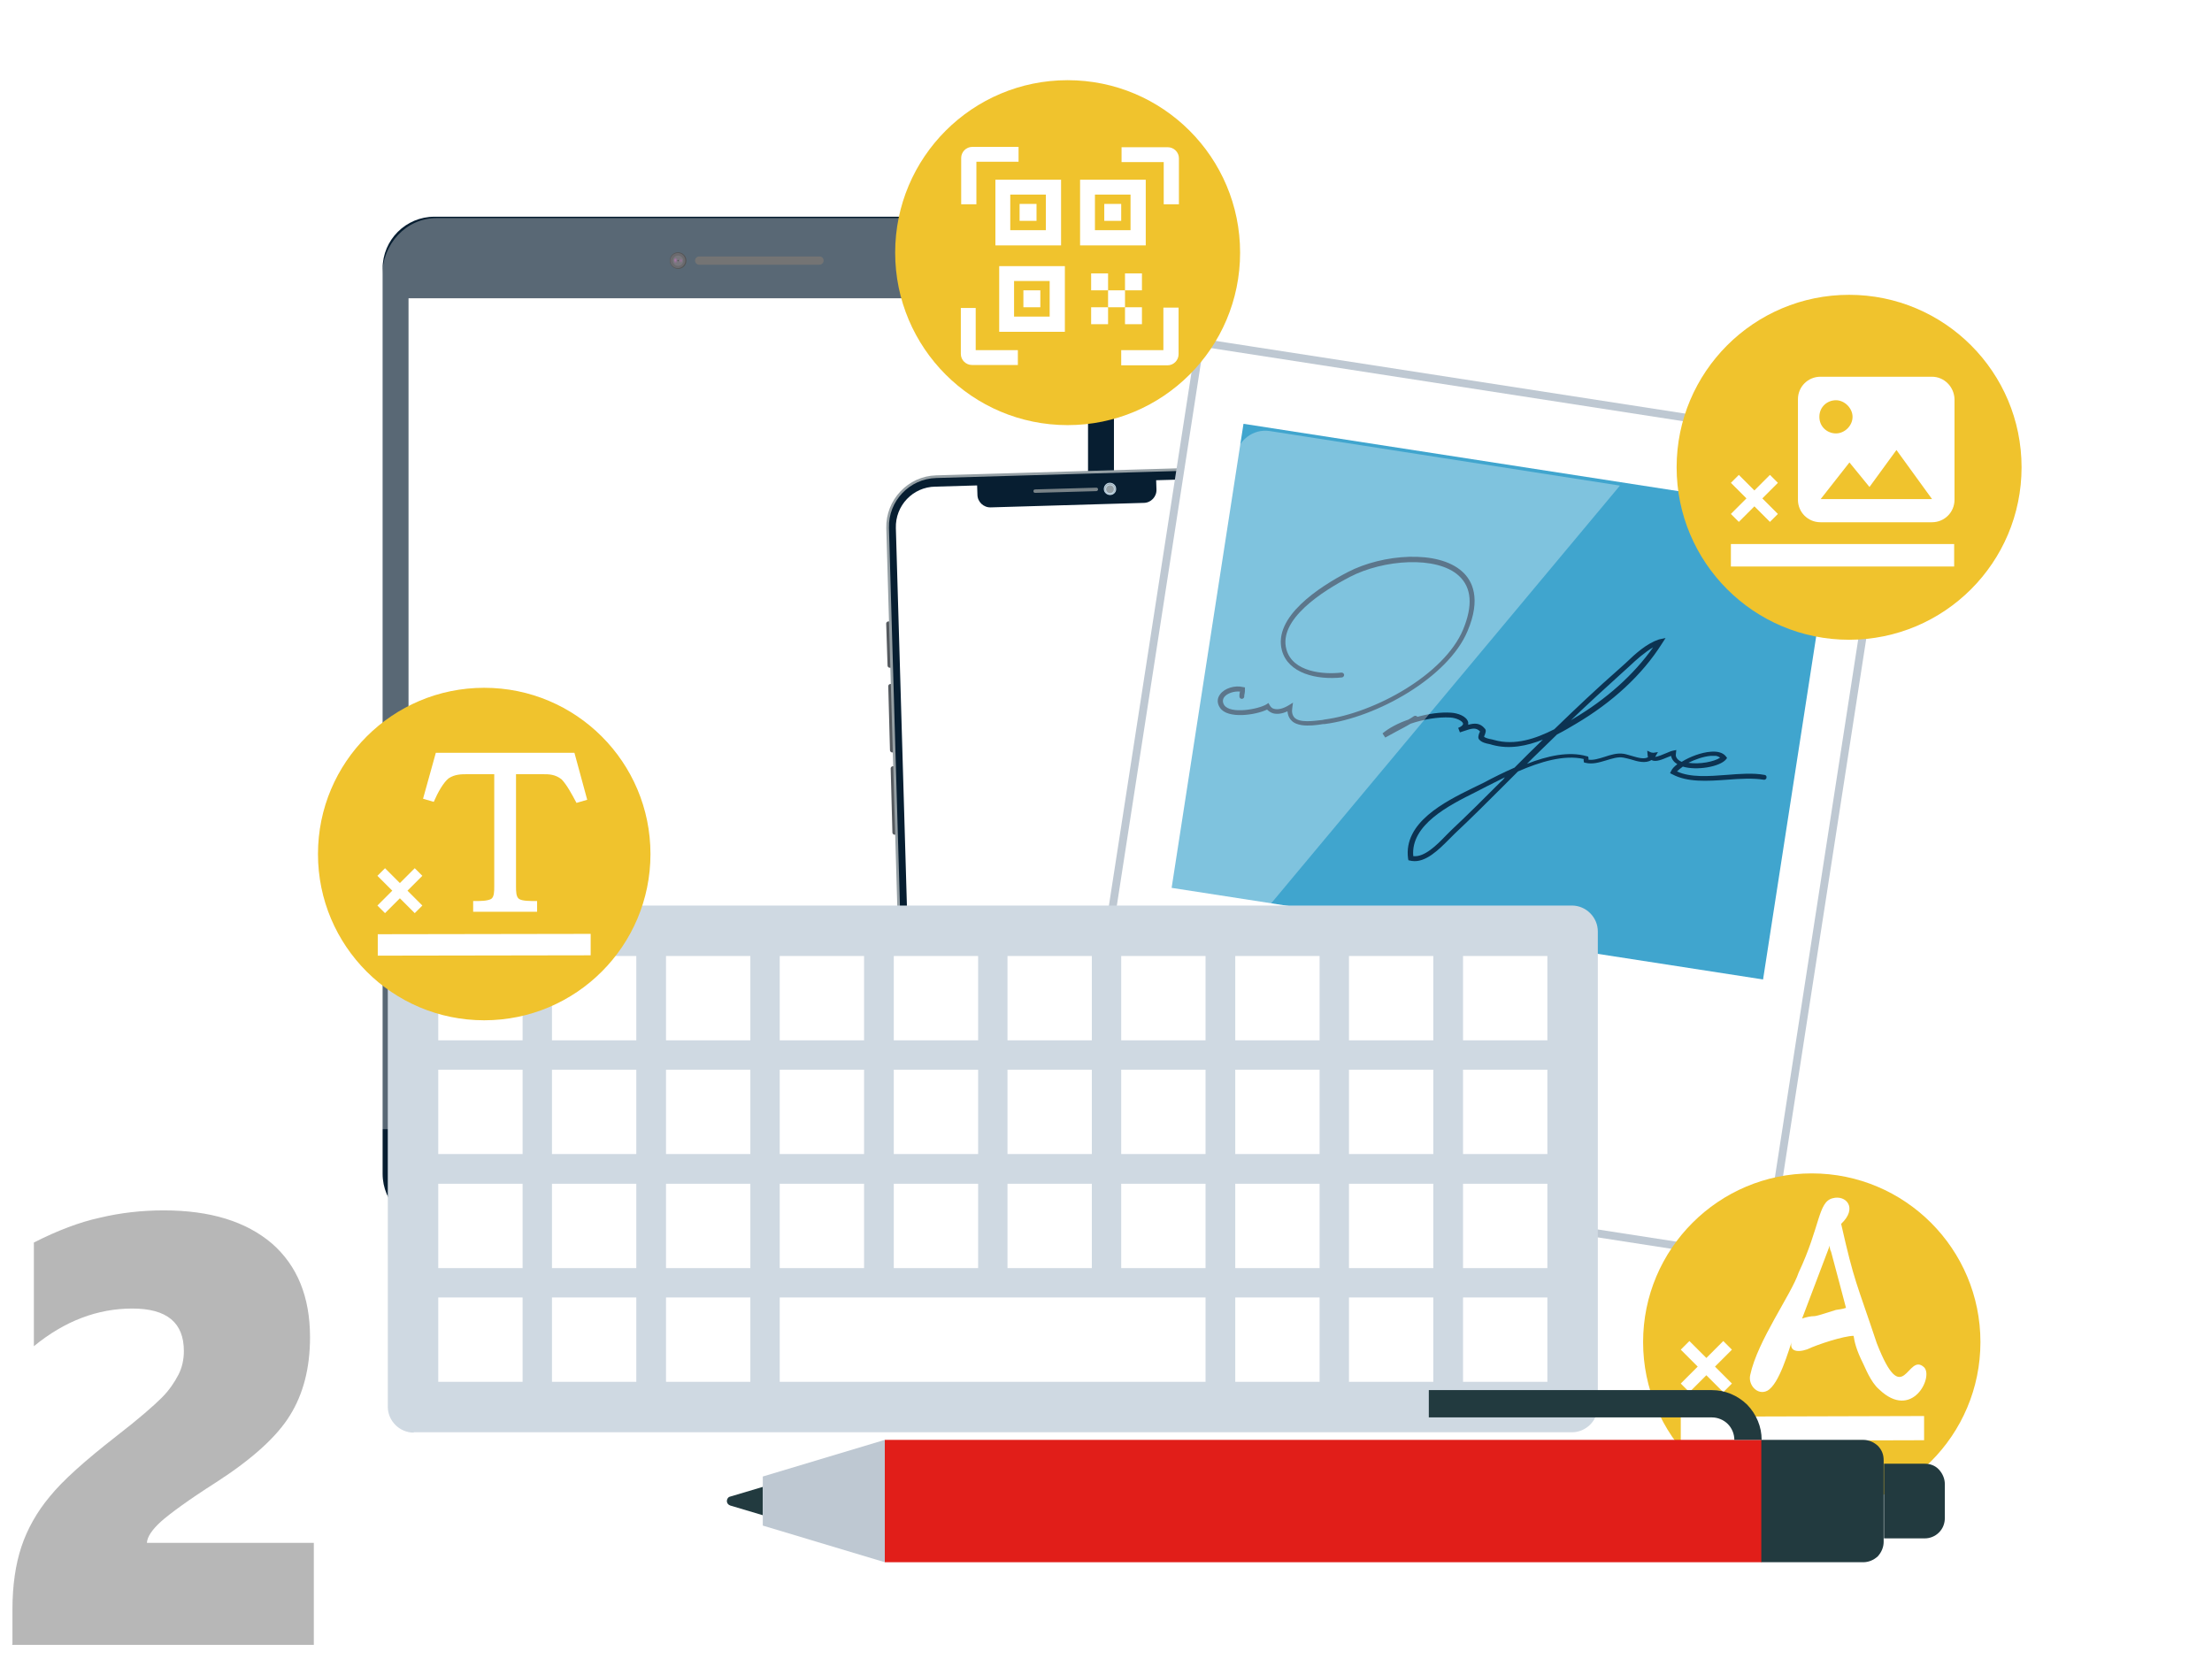 <svg xmlns="http://www.w3.org/2000/svg" xmlns:xlink="http://www.w3.org/1999/xlink" id="Ebene_1" x="0px" y="0px" viewBox="0 0 640 480" style="enable-background:new 0 0 640 480;" xml:space="preserve">
<style type="text/css">
	.st0{fill:#B7B7B7;}
	.st1{fill:#071E31;}
	.st2{fill:#FFFFFF;}
	.st3{fill:#09283D;}
	.st4{fill:#303030;}
	.st5{fill:#222127;}
	.st6{fill:#35343D;}
	.st7{clip-path:url(#SVGID_2_);}
	.st8{clip-path:url(#SVGID_2_);fill:#010001;}
	.st9{clip-path:url(#SVGID_2_);fill:#020102;}
	.st10{clip-path:url(#SVGID_2_);fill:#030103;}
	.st11{clip-path:url(#SVGID_2_);fill:#030104;}
	.st12{clip-path:url(#SVGID_2_);fill:#040105;}
	.st13{clip-path:url(#SVGID_2_);fill:#050206;}
	.st14{clip-path:url(#SVGID_2_);fill:#060207;}
	.st15{clip-path:url(#SVGID_2_);fill:#070208;}
	.st16{clip-path:url(#SVGID_2_);fill:#080309;}
	.st17{clip-path:url(#SVGID_2_);fill:#08030A;}
	.st18{clip-path:url(#SVGID_2_);fill:#09030B;}
	.st19{clip-path:url(#SVGID_2_);fill:#0A030C;}
	.st20{clip-path:url(#SVGID_2_);fill:#0B040D;}
	.st21{clip-path:url(#SVGID_2_);fill:#0C040E;}
	.st22{clip-path:url(#SVGID_2_);fill:#0C040F;}
	.st23{clip-path:url(#SVGID_2_);fill:#0D0410;}
	.st24{clip-path:url(#SVGID_2_);fill:#0E0511;}
	.st25{clip-path:url(#SVGID_2_);fill:#0F0513;}
	.st26{clip-path:url(#SVGID_2_);fill:#100514;}
	.st27{clip-path:url(#SVGID_2_);fill:#110615;}
	.st28{clip-path:url(#SVGID_2_);fill:#110616;}
	.st29{clip-path:url(#SVGID_2_);fill:#120617;}
	.st30{clip-path:url(#SVGID_2_);fill:#130618;}
	.st31{clip-path:url(#SVGID_2_);fill:#140719;}
	.st32{clip-path:url(#SVGID_2_);fill:#15071A;}
	.st33{clip-path:url(#SVGID_2_);fill:#16071B;}
	.st34{clip-path:url(#SVGID_2_);fill:#17081C;}
	.st35{clip-path:url(#SVGID_2_);fill:#17081D;}
	.st36{clip-path:url(#SVGID_2_);fill:#18081E;}
	.st37{clip-path:url(#SVGID_2_);fill:#19081F;}
	.st38{clip-path:url(#SVGID_2_);fill:#1A0920;}
	.st39{clip-path:url(#SVGID_2_);fill:#1B0921;}
	.st40{clip-path:url(#SVGID_2_);fill:#1C0922;}
	.st41{clip-path:url(#SVGID_2_);fill:#1C0923;}
	.st42{clip-path:url(#SVGID_2_);fill:#1D0A24;}
	.st43{clip-path:url(#SVGID_2_);fill:#1E0A25;}
	.st44{clip-path:url(#SVGID_2_);fill:#1F0A26;}
	.st45{clip-path:url(#SVGID_2_);fill:#200B27;}
	.st46{clip-path:url(#SVGID_2_);fill:#210B28;}
	.st47{clip-path:url(#SVGID_2_);fill:#220B29;}
	.st48{clip-path:url(#SVGID_2_);fill:#230B2A;}
	.st49{clip-path:url(#SVGID_2_);fill:#240C2A;}
	.st50{clip-path:url(#SVGID_2_);fill:#250C2B;}
	.st51{clip-path:url(#SVGID_2_);fill:#260C2C;}
	.st52{clip-path:url(#SVGID_2_);fill:#270C2D;}
	.st53{clip-path:url(#SVGID_2_);fill:#280D2E;}
	.st54{clip-path:url(#SVGID_2_);fill:#290D2F;}
	.st55{clip-path:url(#SVGID_2_);fill:#2A0D30;}
	.st56{clip-path:url(#SVGID_2_);fill:#2B0D31;}
	.st57{clip-path:url(#SVGID_2_);fill:#2C0E32;}
	.st58{clip-path:url(#SVGID_2_);fill:#2E0E33;}
	.st59{clip-path:url(#SVGID_2_);fill:#2F0E33;}
	.st60{clip-path:url(#SVGID_2_);fill:#300F34;}
	.st61{clip-path:url(#SVGID_2_);fill:#310F35;}
	.st62{clip-path:url(#SVGID_2_);fill:#320F36;}
	.st63{clip-path:url(#SVGID_2_);fill:#330F37;}
	.st64{clip-path:url(#SVGID_2_);fill:#341038;}
	.st65{clip-path:url(#SVGID_2_);fill:#351039;}
	.st66{clip-path:url(#SVGID_2_);fill:#36103A;}
	.st67{clip-path:url(#SVGID_2_);fill:#37103B;}
	.st68{clip-path:url(#SVGID_2_);fill:#38113C;}
	.st69{clip-path:url(#SVGID_2_);fill:#39113C;}
	.st70{clip-path:url(#SVGID_2_);fill:#3A113D;}
	.st71{clip-path:url(#SVGID_2_);fill:#3B113E;}
	.st72{clip-path:url(#SVGID_2_);fill:#3C123F;}
	.st73{clip-path:url(#SVGID_2_);fill:#3D1240;}
	.st74{filter:url(#Adobe_OpacityMaskFilter);}
	.st75{fill:url(#SVGID_4_);}
	.st76{mask:url(#SVGID_3_);}
	.st77{fill:#872583;}
	.st78{filter:url(#Adobe_OpacityMaskFilter_1_);}
	.st79{fill:url(#SVGID_6_);}
	.st80{mask:url(#SVGID_5_);}
	.st81{filter:url(#Adobe_OpacityMaskFilter_2_);}
	.st82{fill:url(#SVGID_8_);}
	.st83{mask:url(#SVGID_7_);}
	.st84{fill:#FFB3FC;}
	.st85{fill:#9D9D9C;}
	.st86{opacity:0.33;fill:#FFFFFF;}
	.st87{fill:#555A5F;}
	.st88{fill:none;stroke:#96A0A5;stroke-width:1.734;stroke-miterlimit:10;}
	.st89{fill:#788287;}
	.st90{fill:#96A0A5;stroke:#BFD4E2;stroke-width:0.273;stroke-miterlimit:10;}
	.st91{fill:#FFFFFF;stroke:#BEC8D2;stroke-width:2.267;stroke-miterlimit:10;}
	.st92{fill:#40A5CE;}
	.st93{fill:#0C3352;}
	.st94{fill:#F0C32D;}
	.st95{fill:#CFD9E2;}
	.st96{fill:#E11E19;}
	.st97{fill:#223A3F;}
	.st98{fill:#BEC8D2;}
</style>
<path class="st0" d="M3.6,475.6v-9.9c0-7,0.9-13.1,2.6-18.2s4.5-10.1,8.2-14.5c3.7-4.6,10.2-10.4,19.3-17.5  c6.6-5.1,10.9-8.9,13.1-11.1s3.7-4.5,4.8-6.6s1.6-4.5,1.6-6.9c0-8.2-4.9-12.3-14.9-12.3c-10.1,0-19.6,3.6-28.5,10.9v-30  c6.9-3.5,13.2-5.9,19.2-7.2c5.9-1.4,12-2.1,18.4-2.1c13.4,0,23.8,3.2,31.3,9.6c7.3,6.4,11,15.4,11,27.1c0,9-2,16.5-5.8,22.6  c-3.8,6.2-11,12.7-21.4,19.4c-8,5.1-13.3,9-16,11.4c-2.6,2.4-3.9,4.4-4,6.1h48.3v29.5H3.5L3.6,475.6L3.6,475.6z"></path>
<g>
	<g>
		<g>
			<g>
				<g>
					<path class="st1" d="M307.3,354.6H125.7c-8.3,0-15-6.7-15-15V77.7c0-8.3,6.7-15,15-15h181.6c8.3,0,15,6.7,15,15v261.8       C322.3,347.8,315.6,354.6,307.3,354.6z"></path>
				</g>
				<g>
					<rect x="118.2" y="86.3" class="st2" width="196.6" height="240.4"></rect>
				</g>
				<g>
					<path class="st3" d="M239.9,340.1c0,2.1-1.7,3.9-3.9,3.9H197c-2.1,0-3.9-1.7-3.9-3.9l0,0c0-2.1,1.7-3.9,3.9-3.9H236       C238.1,336.3,239.9,338,239.9,340.1L239.9,340.1z"></path>
				</g>
				<g>
					<g>
						<path class="st4" d="M238.3,75.4c0,0.7-0.6,1.2-1.2,1.2h-34.8c-0.7,0-1.2-0.6-1.2-1.2l0,0c0-0.7,0.6-1.2,1.2-1.2h34.8        C237.8,74.2,238.3,74.7,238.3,75.4L238.3,75.4z"></path>
					</g>
					<g>
						<path class="st4" d="M197.9,75.4c0,0.9-0.7,1.6-1.6,1.6c-0.9,0-1.6-0.7-1.6-1.6c0-0.9,0.7-1.6,1.6-1.6        C197.2,73.8,197.9,74.5,197.9,75.4z"></path>
					</g>
				</g>
				<g>
					<g>
						<path d="M198.6,75.4c0,1.4-1.1,2.4-2.4,2.4s-2.4-1.1-2.4-2.4c0-1.4,1.1-2.4,2.4-2.4S198.6,74.1,198.6,75.4z"></path>
					</g>
					<g>
						<path class="st5" d="M198.3,75.4c0,1.2-1,2.2-2.2,2.2c-1.2,0-2.2-1-2.2-2.2c0-1.2,1-2.2,2.2-2.2        C197.4,73.2,198.3,74.2,198.3,75.4z"></path>
					</g>
					<g>
						
							<ellipse transform="matrix(1 -2.935537e-02 2.935537e-02 1 -2.13 5.79)" class="st6" cx="196.1" cy="75.4" rx="1.5" ry="1.5"></ellipse>
					</g>
					<g>
						<g>
							<defs>
								<path id="SVGID_1_" d="M197.5,75.4c0,0.7-0.6,1.3-1.3,1.3s-1.3-0.6-1.3-1.3c0-0.7,0.6-1.3,1.3-1.3S197.5,74.7,197.5,75.4z"></path>
							</defs>
							<clipPath id="SVGID_2_">
								<use xlink:href="#SVGID_1_" style="overflow:visible;"></use>
							</clipPath>
							<rect x="194.8" y="74.1" class="st7" width="2.6" height="0"></rect>
							<rect x="194.8" y="74.2" class="st7" width="2.6" height="0"></rect>
							<rect x="194.8" y="74.2" class="st8" width="2.6" height="0"></rect>
							<rect x="194.8" y="74.2" class="st9" width="2.6" height="0"></rect>
							<rect x="194.8" y="74.3" class="st10" width="2.6" height="0"></rect>
							<rect x="194.8" y="74.3" class="st11" width="2.6" height="0"></rect>
							<rect x="194.8" y="74.3" class="st12" width="2.6" height="0"></rect>
							<rect x="194.8" y="74.4" class="st13" width="2.6" height="0"></rect>
							<rect x="194.8" y="74.4" class="st14" width="2.6" height="0"></rect>
							<rect x="194.8" y="74.4" class="st15" width="2.6" height="0"></rect>
							<rect x="194.8" y="74.4" class="st16" width="2.6" height="0"></rect>
							<rect x="194.8" y="74.5" class="st17" width="2.6" height="0"></rect>
							<rect x="194.8" y="74.5" class="st18" width="2.6" height="0"></rect>
							<rect x="194.8" y="74.5" class="st19" width="2.6" height="0"></rect>
							<rect x="194.8" y="74.6" class="st20" width="2.6" height="0"></rect>
							<rect x="194.8" y="74.6" class="st21" width="2.6" height="0"></rect>
							<rect x="194.8" y="74.6" class="st22" width="2.6" height="0"></rect>
							<rect x="194.8" y="74.7" class="st23" width="2.6" height="0"></rect>
							<rect x="194.8" y="74.7" class="st24" width="2.6" height="0"></rect>
							<rect x="194.8" y="74.7" class="st25" width="2.6" height="0"></rect>
							<rect x="194.8" y="74.8" class="st26" width="2.6" height="0"></rect>
							<rect x="194.8" y="74.8" class="st27" width="2.6" height="0"></rect>
							<rect x="194.8" y="74.8" class="st28" width="2.6" height="0"></rect>
							<rect x="194.8" y="74.9" class="st29" width="2.6" height="0"></rect>
							<rect x="194.8" y="74.9" class="st30" width="2.6" height="0"></rect>
							<rect x="194.8" y="74.9" class="st31" width="2.6" height="0"></rect>
							<rect x="194.8" y="74.9" class="st32" width="2.6" height="0"></rect>
							<rect x="194.8" y="75" class="st33" width="2.6" height="0"></rect>
							<rect x="194.8" y="75" class="st34" width="2.6" height="0"></rect>
							<rect x="194.8" y="75" class="st35" width="2.6" height="0"></rect>
							<rect x="194.8" y="75.1" class="st36" width="2.6" height="0"></rect>
							<rect x="194.8" y="75.1" class="st37" width="2.6" height="0"></rect>
							<rect x="194.8" y="75.1" class="st38" width="2.6" height="0"></rect>
							<rect x="194.8" y="75.2" class="st39" width="2.6" height="0"></rect>
							<rect x="194.8" y="75.2" class="st40" width="2.6" height="0"></rect>
							<rect x="194.8" y="75.2" class="st41" width="2.6" height="0"></rect>
							<rect x="194.8" y="75.3" class="st42" width="2.6" height="0"></rect>
							<rect x="194.8" y="75.3" class="st43" width="2.6" height="0"></rect>
							<rect x="194.8" y="75.3" class="st43" width="2.6" height="0"></rect>
							<rect x="194.8" y="75.4" class="st44" width="2.6" height="0"></rect>
							<rect x="194.8" y="75.4" class="st45" width="2.6" height="0"></rect>
							<rect x="194.8" y="75.5" class="st46" width="2.6" height="0"></rect>
							<rect x="194.8" y="75.5" class="st47" width="2.6" height="0"></rect>
							<rect x="194.8" y="75.6" class="st48" width="2.6" height="0"></rect>
							<rect x="194.8" y="75.6" class="st49" width="2.6" height="0"></rect>
							<rect x="194.8" y="75.6" class="st50" width="2.6" height="0"></rect>
							<rect x="194.8" y="75.7" class="st51" width="2.6" height="0"></rect>
							<rect x="194.8" y="75.7" class="st52" width="2.6" height="0"></rect>
							<rect x="194.8" y="75.8" class="st53" width="2.6" height="0"></rect>
							<rect x="194.8" y="75.8" class="st54" width="2.6" height="0"></rect>
							<rect x="194.8" y="75.9" class="st55" width="2.6" height="0"></rect>
							<rect x="194.8" y="75.9" class="st56" width="2.6" height="0"></rect>
							<rect x="194.8" y="76" class="st57" width="2.6" height="0"></rect>
							<rect x="194.8" y="76" class="st58" width="2.6" height="0"></rect>
							<rect x="194.8" y="76.1" class="st59" width="2.6" height="0"></rect>
							<rect x="194.8" y="76.1" class="st60" width="2.6" height="0"></rect>
							<rect x="194.8" y="76.1" class="st61" width="2.6" height="0"></rect>
							<rect x="194.8" y="76.2" class="st62" width="2.6" height="0"></rect>
							<rect x="194.8" y="76.2" class="st63" width="2.6" height="0"></rect>
							<rect x="194.8" y="76.3" class="st64" width="2.6" height="0"></rect>
							<rect x="194.8" y="76.3" class="st65" width="2.6" height="0"></rect>
							<rect x="194.8" y="76.4" class="st66" width="2.6" height="0"></rect>
							<rect x="194.8" y="76.4" class="st67" width="2.6" height="0"></rect>
							<rect x="194.8" y="76.5" class="st68" width="2.6" height="0"></rect>
							<rect x="194.8" y="76.5" class="st69" width="2.6" height="0"></rect>
							<rect x="194.8" y="76.6" class="st70" width="2.6" height="0"></rect>
							<rect x="194.8" y="76.6" class="st71" width="2.6" height="0"></rect>
							<rect x="194.8" y="76.6" class="st72" width="2.6" height="0"></rect>
							<rect x="194.8" y="76.7" class="st73" width="2.6" height="0"></rect>
							<rect x="194.8" y="76.7" class="st73" width="2.6" height="0"></rect>
						</g>
					</g>
					<g>
						<defs>
							<filter id="Adobe_OpacityMaskFilter" filterUnits="userSpaceOnUse" x="194.9" y="74.7" width="1" height="1.5">
								
							</filter>
						</defs>
						<mask maskUnits="userSpaceOnUse" x="194.9" y="74.7" width="1" height="1.5" id="SVGID_3_">
							<g class="st74">
								<linearGradient id="SVGID_4_" gradientUnits="userSpaceOnUse" x1="194.917" y1="75.342" x2="196" y2="75.53">
									<stop offset="0" style="stop-color:#FFFFFF"></stop>
									<stop offset="1" style="stop-color:#000000"></stop>
								</linearGradient>
								<path class="st75" d="M196,75.4c0,0.4-0.2,0.8-0.5,0.8c-0.3,0-0.5-0.3-0.5-0.8c0-0.4,0.2-0.8,0.5-0.8          C195.7,74.7,196,75,196,75.4z"></path>
							</g>
						</mask>
						<g class="st76">
							<path class="st77" d="M196,75.4c0,0.4-0.2,0.8-0.5,0.8c-0.3,0-0.5-0.3-0.5-0.8c0-0.4,0.2-0.8,0.5-0.8         C195.7,74.7,196,75,196,75.4z"></path>
						</g>
						<defs>
							<filter id="Adobe_OpacityMaskFilter_1_" filterUnits="userSpaceOnUse" x="196.6" y="74.9" width="0.8" height="1.1">
								
							</filter>
						</defs>
						<mask maskUnits="userSpaceOnUse" x="196.6" y="74.9" width="0.8" height="1.1" id="SVGID_5_">
							<g class="st78">
								
									<linearGradient id="SVGID_6_" gradientUnits="userSpaceOnUse" x1="8127.077" y1="2069.999" x2="8127.873" y2="2070.137" gradientTransform="matrix(-1 0 0 -1 8324.42 2145.5)">
									<stop offset="0" style="stop-color:#000000"></stop>
									<stop offset="1" style="stop-color:#FFFFFF"></stop>
								</linearGradient>
								<path class="st79" d="M196.6,75.4c0-0.3,0.2-0.6,0.4-0.6c0.2,0,0.4,0.3,0.4,0.6c0,0.3-0.2,0.6-0.4,0.6          C196.7,76,196.6,75.7,196.6,75.4z"></path>
							</g>
						</mask>
						<g class="st80">
							<path class="st77" d="M196.6,75.4c0-0.3,0.2-0.6,0.4-0.6c0.2,0,0.4,0.3,0.4,0.6c0,0.3-0.2,0.6-0.4,0.6         C196.7,76,196.6,75.7,196.6,75.4z"></path>
						</g>
						<defs>
							<filter id="Adobe_OpacityMaskFilter_2_" filterUnits="userSpaceOnUse" x="195" y="75" width="0.5" height="0.8">
								
							</filter>
						</defs>
						<mask maskUnits="userSpaceOnUse" x="195" y="75" width="0.5" height="0.8" id="SVGID_7_">
							<g class="st81">
								
									<linearGradient id="SVGID_8_" gradientUnits="userSpaceOnUse" x1="8128.902" y1="2070.115" x2="8129.432" y2="2070.207" gradientTransform="matrix(-1 0 0 -1 8324.42 2145.5)">
									<stop offset="0" style="stop-color:#000000"></stop>
									<stop offset="1" style="stop-color:#FFFFFF"></stop>
								</linearGradient>
								<path class="st82" d="M195,75.3c0-0.2,0.1-0.4,0.3-0.4c0.1,0,0.3,0.2,0.3,0.4c0,0.2-0.1,0.4-0.3,0.4          C195.1,75.7,195,75.5,195,75.3z"></path>
							</g>
						</mask>
						<g class="st83">
							<path class="st84" d="M195,75.3c0-0.2,0.1-0.4,0.3-0.4c0.1,0,0.3,0.2,0.3,0.4c0,0.2-0.1,0.4-0.3,0.4         C195.1,75.7,195,75.5,195,75.3z"></path>
						</g>
					</g>
					<g>
						<path d="M196.4,75.4c0,0.1-0.1,0.2-0.2,0.2c-0.1,0-0.2-0.1-0.2-0.2c0-0.1,0.1-0.2,0.2-0.2C196.3,75.2,196.4,75.3,196.4,75.4z"></path>
					</g>
				</g>
			</g>
			<g>
				<g>
					<g>
						<path class="st85" d="M176.1,338h-5.8v3.5h5.8V338z M171,340.7v-1.9h4.2v1.9H171z"></path>
					</g>
				</g>
				<g>
					<g>
						<g>
							<path class="st85" d="M176.1,340.5h-0.8v0.2H171v-1.9h0.1V338h-0.9v3.5h5.8V340.5z M176.1,338h-4.2v0.8h3.3v1h0.8V338z"></path>
						</g>
					</g>
					<g>
						<g>
							<path class="st85" d="M177.1,336.8h-5.8v1h0.8v-0.2h4.3v1.9h-0.1v0.8h0.9V336.8z"></path>
						</g>
					</g>
				</g>
			</g>
			<g>
				<g>
					<polygon class="st85" points="259.8,336.4 256.6,337.5 259.8,338.6      "></polygon>
				</g>
				<g>
					<path class="st85" d="M261.9,337.1H258v0.7h3.9c0.9,0,1.6,0.7,1.6,1.6c0,0.9-0.7,1.6-1.6,1.6H258v0.7h3.9c1.3,0,2.3-1,2.3-2.3       C264.3,338.2,263.2,337.1,261.9,337.1z"></path>
				</g>
			</g>
			<path class="st86" d="M126.3,63.1c-8.7,0-15.7,7.4-15.7,16.6v247h43.1L312.2,63.1H126.3z"></path>
		</g>
	</g>
</g>
<g>
	<g>
		<g>
			<g>
				<path class="st87" d="M258.5,193.2l-1.1,0c-0.3,0-0.6-0.3-0.6-0.6l-0.4-12.2c0-0.3,0.3-0.6,0.6-0.6l1.1,0c0.3,0,0.6,0.3,0.6,0.6      l0.4,12.2C259.1,192.9,258.8,193.2,258.5,193.2z"></path>
				<path class="st87" d="M259.2,217.7l-1.1,0c-0.3,0-0.6-0.3-0.6-0.6l-0.5-18.6c0-0.3,0.3-0.6,0.6-0.6l1.1,0c0.3,0,0.6,0.3,0.6,0.6      l0.5,18.6C259.8,217.4,259.5,217.7,259.2,217.7z"></path>
				<path class="st87" d="M259.9,241.5l-1.1,0c-0.3,0-0.6-0.3-0.6-0.6l-0.5-18.6c0-0.3,0.3-0.6,0.6-0.6l1.1,0c0.3,0,0.6,0.3,0.6,0.6      l0.5,18.6C260.5,241.2,260.2,241.5,259.9,241.5z"></path>
				<g>
					<path class="st87" d="M364.1,233.4l-1.1,0c-0.3,0-0.6-0.3-0.6-0.6l-0.9-32.5c0-0.3,0.3-0.6,0.6-0.6l1.1,0       c0.3,0,0.6,0.3,0.6,0.6l0.9,32.5C364.7,233.1,364.5,233.4,364.1,233.4z"></path>
					<g>
						<path class="st88" d="M346.5,136.2l-75.6,2.2c-7.7,0.2-13.8,6.7-13.6,14.4l5.4,185.8c0.2,7.7,6.7,13.8,14.4,13.6l75.6-2.2        c7.7-0.2,13.8-6.7,13.6-14.4l-5.4-185.8C360.7,142.1,354.2,136,346.5,136.2z"></path>
						<path class="st1" d="M346.8,136.1l-75.9,2.2c-7.8,0.2-13.9,6.7-13.7,14.4l5.4,186c0.2,7.8,6.7,13.9,14.5,13.6l75.9-2.2        c7.8-0.2,13.9-6.7,13.7-14.4l-5.4-186C361.1,142,354.6,135.9,346.8,136.1z"></path>
					</g>
				</g>
				<g>
					<path class="st2" d="M352.5,346.5l-75.9,2.2c-6.5,0.2-11.9-4.9-12-11.4l-5.4-184.5c-0.2-6.5,4.9-11.9,11.4-12l75.9-2.2       c6.5-0.2,11.9,4.9,12,11.4l5.4,184.5C364.1,340.9,359,346.3,352.5,346.5z"></path>
				</g>
			</g>
			<path class="st1" d="M334.5,138.6l0.1,3c0.1,2.1-1.6,3.9-3.7,3.9l-44.2,1.3c-2.1,0.1-3.9-1.6-3.9-3.7l-0.1-3"></path>
			<g>
				<line class="st89" x1="299.4" y1="142.1" x2="317.2" y2="141.6"></line>
				<path class="st89" d="M317.2,142.1l-17.7,0.5c-0.3,0-0.5-0.2-0.5-0.5c0-0.3,0.2-0.5,0.5-0.5l17.7-0.5c0.3,0,0.5,0.2,0.5,0.5      S317.4,142.1,317.2,142.1z"></path>
			</g>
			<g>
				<circle class="st90" cx="321.2" cy="141.5" r="1.4"></circle>
				<path class="st90" d="M321.2,143.1c-0.9,0-1.7-0.7-1.7-1.6c0-0.9,0.7-1.7,1.6-1.7c0.9,0,1.7,0.7,1.7,1.6      C322.9,142.3,322.1,143.1,321.2,143.1z M321.1,140.3c-0.7,0-1.2,0.6-1.2,1.3c0,0.7,0.6,1.2,1.3,1.2s1.2-0.6,1.2-1.3      C322.4,140.8,321.8,140.2,321.1,140.3z"></path>
			</g>
		</g>
	</g>
</g>
<g>
	
		<rect x="327.8" y="113.4" transform="matrix(0.988 0.153 -0.153 0.988 40.706 -63.114)" class="st91" width="202.5" height="237.2"></rect>
	
		<rect x="348.3" y="135.3" transform="matrix(0.988 0.153 -0.153 0.988 36.36 -64.348)" class="st92" width="173.2" height="135.9"></rect>
	<path class="st93" d="M376.6,209.8c-1.2-0.2-2.3-0.6-3-1.4c-0.7-0.7-1-1.6-1.1-2.6c-1.5,0.7-2.9,0.9-4.1,0.6   c-0.7-0.2-1.3-0.6-1.8-1.1c-3.3,1.6-11.4,2.8-13.6-0.5c-0.9-1.3-0.9-2.7,0-3.9c1.3-1.8,4.3-2.7,6.7-2.1l0.5,0.1l0,0.5   c0,0.5,0,0.9-0.1,1.3c-0.1,0.3-0.1,0.5-0.1,0.8c0,0.4-0.3,0.7-0.7,0.7c-0.4,0-0.7-0.3-0.7-0.7c0-0.4,0-0.8,0.1-1.1   c0-0.1,0-0.2,0.1-0.3c-1.7-0.2-3.8,0.5-4.6,1.6c-0.5,0.7-0.5,1.5,0,2.3c1.8,2.7,9.9,1.2,12.2-0.2l0.6-0.4l0.4,0.7   c0.3,0.5,0.7,0.9,1.3,1c1.1,0.3,2.6-0.1,4.1-1l1.3-0.8l-0.2,1.5c-0.2,1.2,0,2.1,0.6,2.8c1.5,1.6,5.5,1,8.2,0.7l0.4-0.1   c14.7-1.9,34.8-13.1,40.2-26c2.9-7,2.5-12.2-1.2-15.6c-6.4-5.9-21.9-4.7-31.5,0.3c-7.9,4.1-20.8,12.3-18.4,21   c1.8,6.6,10.8,7.3,15.9,6.7c0.4,0,0.7,0.2,0.8,0.6c0,0.4-0.2,0.7-0.6,0.8c-7.4,0.8-15.6-1.2-17.4-7.8c-2.6-9.7,10.8-18.4,19.1-22.7   c10-5.2,26.1-6.5,33.1-0.1c2.9,2.6,5.5,7.8,1.5,17.2c-5.6,13.4-26.3,25-41.4,26.9l-0.4,0C381,209.8,378.6,210.1,376.6,209.8z    M419.3,242.8c0.6-0.6,1.1-1.1,1.6-1.6c4.8-4.5,9.5-9.2,14.1-13.8c1.4-1.4,2.8-2.8,4.2-4.2c6.4-2.8,13.4-4.9,19-3.6   c0,0.2,0,0.3,0,0.5l0.1,0.5l0.4,0.1c2,0.5,4-0.1,6-0.7c1.7-0.5,3.4-1.1,5-0.8c0.6,0.1,1.3,0.3,2.1,0.5c1.9,0.6,4.3,1.3,6,0.2   c1.3,0.7,3.2-0.2,4.9-0.9c0.3-0.1,0.6-0.2,0.8-0.3c0.2,1,0.8,1.8,1.8,2.4c-0.9,0.7-1.5,1.3-1.8,2l-0.3,0.6l0.6,0.3   c4.4,2.4,10.2,2,15.9,1.6c3.8-0.3,7.5-0.5,10.6,0c0.3,0.1,0.8-0.2,0.8-0.6c0.1-0.4-0.2-0.8-0.6-0.8c-3.2-0.6-7.2-0.3-10.9,0   c-5.2,0.4-10.5,0.8-14.4-1c0.4-0.4,1-0.9,1.7-1.4c3.9,1.2,10.7,0.1,12.5-2.1l0.3-0.4l-0.3-0.4c-0.8-1.1-2.4-1.6-4.5-1.4   c-2.6,0.2-5.9,1.4-8.3,2.9c0,0,0,0-0.1,0c-1.8-0.8-1.7-2-1.6-2.4l0.1-1l-1,0.2c-0.5,0.1-1.2,0.4-1.9,0.7c-0.9,0.4-2.4,1-3.2,1.1   c0-0.1,0.1-0.1,0.1-0.2l0.7-1.2l-1.3,0.2c-0.2,0-0.7-0.1-0.7-0.1l-1.1-0.5l0.1,1.2c0,0.2,0.1,0.5,0.1,0.7c-1.1,0.6-2.7,0.2-4.7-0.4   c-0.8-0.2-1.6-0.5-2.3-0.6c-1.9-0.3-3.8,0.3-5.6,0.9c-1.6,0.5-3.2,1-4.6,0.8c0-0.1,0-0.3,0-0.5l-0.1-0.4l-0.4-0.1   c-5.2-1.5-11.4-0.1-17.3,2.2c0.6-0.6,1.2-1.2,1.8-1.8c2.3-2.2,4.6-4.5,6.9-6.7c2-1,3.8-2.1,5.5-3.1c10.5-6.2,19.1-14.1,24.8-23.1   l1.1-1.7L480,185c-3.6,1.2-6.8,4.1-9.6,6.8c-0.7,0.6-1.4,1.3-2,1.8c-6.4,5.6-12.6,11.5-18.7,17.4c-5.3,2.7-11.4,4.8-17.4,3.1   c-0.2-0.1-0.5-0.1-0.8-0.2c-0.7-0.1-1.7-0.4-2.1-0.7c0-0.2,0.1-0.4,0.2-0.6c0.2-0.6,0.5-1.3,0-1.8c-1.4-1.7-3-1.6-4.8-1.1   c0-0.2,0-0.5,0-0.7c-0.4-1.8-3.1-2.7-5-2.8c-3-0.2-6.4,0.3-9.7,1.2c-0.2-0.3-0.7-0.4-1-0.2c-0.5,0.3-1,0.7-1.6,1   c-2.9,1-5.6,2.4-7.5,4l0.8,1.2c1.1-0.6,2.2-1.2,3.3-1.8c1.3-0.7,2.7-1.4,4-2.2c3.8-1.3,8-2,11.5-1.8c1.8,0.1,3.5,1,3.7,1.7   c0.1,0.4-0.4,0.9-1.4,1.3l0.5,1.3l0.9-0.3c2.6-0.9,3.7-1.2,4.9,0c0,0.1-0.1,0.4-0.2,0.5c-0.2,0.6-0.5,1.4,0,1.9   c0.7,0.8,1.9,1.1,3,1.3c0.3,0.1,0.5,0.1,0.7,0.2c5.1,1.4,10.1,0.3,14.7-1.5c-1.3,1.3-2.7,2.6-4,3.9c-1.4,1.4-2.8,2.8-4.2,4.2   c-3.2,1.4-6.2,2.9-8.8,4.3l-3.5,1.7c-7.9,3.9-19.9,9.9-18.5,20.3l0.1,0.5l0.5,0.1c0.2,0,0.3,0.1,0.5,0.1   C412.5,249.7,416.4,245.7,419.3,242.8z M434,226.4c-4.6,4.6-9.3,9.3-14.1,13.8c-0.5,0.5-1,1-1.6,1.6c-2.6,2.7-6.2,6.3-9.4,5.9   c-0.8-9.1,10.4-14.7,17.8-18.4l3.5-1.8c1.6-0.8,3.4-1.7,5.2-2.6C435,225.5,434.5,226,434,226.4z M497.7,219.2c-1.7,1.2-6,2-9.2,1.5   c2-1,4.3-1.8,6.4-2c0.5,0,1.1,0,1.6,0C497,218.8,497.4,219,497.7,219.2z M455.3,207.9c-0.3,0.2-0.5,0.3-0.8,0.5   c4.8-4.6,9.8-9.2,14.8-13.7c0.7-0.6,1.3-1.2,2.1-1.9c2.1-2,4.5-4.1,6.9-5.5C472.7,195.2,464.8,202.3,455.3,207.9z"></path>
	<path class="st86" d="M367.3,124.7c-4.7-0.7-9.2,2.7-10,7.7L336.5,267l23.5,3.7l108.7-130.2L367.3,124.7z"></path>
</g>
<g>
	<g>
		<circle class="st94" cx="524.2" cy="388.3" r="48.8"></circle>
	</g>
	<path class="st2" d="M556.7,416.7l-70.4,0.2l0-7l70.4-0.2L556.7,416.7 M501.1,400.3l-2.5,2.5l-4.9-4.9l-4.9,4.9l-2.5-2.5l4.9-4.9   l-4.9-4.9l2.5-2.5l4.9,4.9l4.9-4.9l2.5,2.5l-4.9,4.9L501.1,400.3 M518.6,387.6c-1,2.8-3.8,13-7.3,14.8c-2.8,1.4-5.6-1.7-4.9-4.6   c2.1-9.9,11.9-23.3,14-29.6c6.3-13.4,5.6-20.4,9.8-21.5c3.9-1.1,7.4,2.8,2.5,7.4c3.9,17.2,4.3,16.5,10.3,34.5   c7.8,20,8.8,2.4,13.7,7c2.8,2.8-3.5,15.5-13,6.4c-2.5-2.1-4.2-6.7-4.6-7.4c-2.1-4.2-2.5-6.3-2.8-8.1c-2.8,0-10.5,2.5-13.4,3.9   C519.7,391.5,517.3,390.8,518.6,387.6z M534.1,378.4c-0.4-1.4-1.8-7-4.3-16.2c-0.4-0.7-0.4-1.4-0.4-1.8l-8,21.1   c1.1-0.4,2.5-0.7,3.5-0.7c0.7,0,2.8-0.7,6.3-1.8C532.3,378.8,533,378.8,534.1,378.4z"></path>
</g>
<g>
	<g>
		<circle class="st94" cx="535" cy="135.2" r="49.9"></circle>
	</g>
	<path class="st2" d="M565.4,163.9h-64.6v-6.5h64.6V163.9 M514.4,148.7l-4.5-4.5l4.5-4.5l-2.3-2.3l-4.5,4.5l-4.5-4.5l-2.3,2.3   l4.5,4.5l-4.5,4.5l2.3,2.3l4.5-4.5l4.5,4.5L514.4,148.7 M559,109h-32.3c-3.6,0-6.5,2.9-6.5,6.5v29.1c0,3.6,2.9,6.5,6.5,6.5H559   c3.6,0,6.5-2.9,6.5-6.5v-29.1C565.4,111.9,562.5,109,559,109 M526.7,144.5l8.4-10.7l5.8,7.1l7.8-10.7l10.3,14.2H526.7z M536,120.6   c0,2.6-2.3,4.8-4.8,4.8s-4.8-1.9-4.8-4.8s2.3-4.8,4.8-4.8S536,118.1,536,120.6z"></path>
</g>
<g>
	<g>
		<path class="st95" d="M119.7,414.5c-4.1,0-7.5-3.4-7.5-7.5V269.5c0-4.2,3.4-7.5,7.5-7.5h335.1c4.1,0,7.5,3.4,7.5,7.5v137.4    c0,4.1-3.4,7.5-7.5,7.5H119.7z"></path>
		<g>
			<rect x="126.8" y="375.4" class="st2" width="24.4" height="24.4"></rect>
			<rect x="159.7" y="375.4" class="st2" width="24.4" height="24.4"></rect>
			<rect x="192.7" y="375.4" class="st2" width="24.4" height="24.4"></rect>
			<rect x="225.6" y="375.4" class="st2" width="123.2" height="24.4"></rect>
			<rect x="357.4" y="375.4" class="st2" width="24.4" height="24.4"></rect>
			<rect x="390.3" y="375.4" class="st2" width="24.4" height="24.4"></rect>
			<rect x="423.3" y="375.4" class="st2" width="24.4" height="24.4"></rect>
			<rect x="126.8" y="342.5" class="st2" width="24.4" height="24.4"></rect>
			<rect x="159.7" y="342.5" class="st2" width="24.4" height="24.4"></rect>
			<rect x="192.7" y="342.5" class="st2" width="24.4" height="24.4"></rect>
			<rect x="225.6" y="342.5" class="st2" width="24.4" height="24.4"></rect>
			<rect x="258.6" y="342.5" class="st2" width="24.4" height="24.4"></rect>
			<rect x="291.5" y="342.5" class="st2" width="24.4" height="24.4"></rect>
			<rect x="324.4" y="342.5" class="st2" width="24.4" height="24.4"></rect>
			<rect x="357.4" y="342.5" class="st2" width="24.4" height="24.4"></rect>
			<rect x="390.3" y="342.5" class="st2" width="24.4" height="24.4"></rect>
			<rect x="423.3" y="342.5" class="st2" width="24.4" height="24.4"></rect>
			<rect x="126.8" y="309.5" class="st2" width="24.4" height="24.4"></rect>
			<rect x="159.7" y="309.5" class="st2" width="24.4" height="24.4"></rect>
			<rect x="192.7" y="309.5" class="st2" width="24.4" height="24.4"></rect>
			<rect x="225.6" y="309.5" class="st2" width="24.4" height="24.4"></rect>
			<rect x="258.6" y="309.5" class="st2" width="24.4" height="24.4"></rect>
			<rect x="291.5" y="309.5" class="st2" width="24.4" height="24.4"></rect>
			<rect x="324.4" y="309.5" class="st2" width="24.4" height="24.4"></rect>
			<rect x="357.4" y="309.5" class="st2" width="24.4" height="24.4"></rect>
			<rect x="390.3" y="309.5" class="st2" width="24.4" height="24.4"></rect>
			<rect x="423.3" y="309.5" class="st2" width="24.4" height="24.4"></rect>
			<rect x="126.8" y="276.6" class="st2" width="24.4" height="24.4"></rect>
			<rect x="159.7" y="276.6" class="st2" width="24.4" height="24.4"></rect>
			<rect x="192.7" y="276.6" class="st2" width="24.4" height="24.4"></rect>
			<rect x="225.6" y="276.6" class="st2" width="24.4" height="24.4"></rect>
			<rect x="258.6" y="276.6" class="st2" width="24.4" height="24.4"></rect>
			<rect x="291.5" y="276.6" class="st2" width="24.4" height="24.4"></rect>
			<rect x="324.4" y="276.6" class="st2" width="24.4" height="24.4"></rect>
			<rect x="357.4" y="276.6" class="st2" width="24.4" height="24.4"></rect>
			<rect x="390.3" y="276.6" class="st2" width="24.4" height="24.4"></rect>
			<rect x="423.3" y="276.6" class="st2" width="24.4" height="24.4"></rect>
		</g>
	</g>
</g>
<g>
	<rect x="256" y="416.6" class="st96" width="253.7" height="35.4"></rect>
	<path class="st97" d="M545.1,423.5v21.6h11.8c1.5,0,3-0.6,4.1-1.7c1.2-1.2,1.7-2.7,1.7-4.2v-9.8c0-1.5-0.6-3-1.7-4.2   c-1.1-1.2-2.6-1.7-4.1-1.7H545.1z"></path>
	<path class="st97" d="M539.1,416.6c1.5,0,3,0.6,4.2,1.7c1.2,1.2,1.7,2.6,1.7,4.2v23.6c0,1.5-0.6,3-1.7,4.2   c-1.2,1.1-2.7,1.7-4.2,1.7h-29.5v-35.4H539.1z"></path>
	<path class="st97" d="M509.7,416.6h-7.9c0-1.7-0.7-3.4-1.9-4.6c-1.2-1.2-2.9-1.9-4.6-1.9h-81.9v-7.9h81.9c3.8,0,7.4,1.5,10.2,4.2   C508.2,409.2,509.7,412.8,509.7,416.6z"></path>
	<path class="st97" d="M220.7,438.4l-9.4-2.8c-0.6-0.2-1-0.7-1-1.3c0-0.6,0.4-1.2,1-1.3l9.4-2.8V438.4z"></path>
	<polygon class="st98" points="220.7,427.2 220.7,441.4 256,452 256,416.6  "></polygon>
</g>
<g>
	<g>
		<circle class="st94" cx="140.1" cy="247.1" r="48.1"></circle>
	</g>
	<g>
		<path class="st2" d="M170.9,276.4l-61.6,0.1l0-6.2l61.6-0.1L170.9,276.4 M122.2,262l-4.3-4.3l4.3-4.3l-2.2-2.2l-4.3,4.3l-4.3-4.3    l-2.2,2.2l4.3,4.3l-4.3,4.3l2.2,2.2l4.3-4.3l4.3,4.3L122.2,262 M166.2,217.8l3.7,13.6l-3.1,0.9c-1.5-2.8-2.8-5.2-4.3-6.8    c-1.9-1.5-3.7-1.5-5.5-1.5l-7.7,0l0,32.4c0,1.5,0,3.1,0.9,3.7c0.9,0.6,3.1,0.6,5.2,0.6l0,3.1l-18.5,0l0-3.1c2.2,0,4,0,5.2-0.6    c0.9-0.6,0.9-2.2,0.9-3.7l0-32.4l-7.7,0c-1.8,0-3.7,0-5.5,1.2c-1.5,1.2-3.1,4-4.3,6.8l-3.1-0.9l3.7-13.3L166.2,217.8z"></path>
	</g>
</g>
<g>
	<g>
		<circle class="st94" cx="308.9" cy="73.1" r="49.9"></circle>
	</g>
	<g>
		<path class="st2" d="M282.4,59.1h-4.3V45.7c0-1.7,1.4-3.2,3.2-3.2h13.4v4.3h-12.2V59.1z"></path>
		<path class="st2" d="M341,59.1h-4.3V46.9h-12.2v-4.3h13.4c1.7,0,3.2,1.4,3.2,3.2V59.1z"></path>
		<path class="st2" d="M341,102.5c0,1.7-1.4,3.2-3.2,3.2h-13.4v-4.4h12.2V89h4.4V102.5z"></path>
		<path class="st2" d="M294.6,105.6h-13.4c-1.7,0-3.2-1.4-3.2-3.2V89.1h4.3v12.2h12.2V105.6z"></path>
		<g>
			<g>
				<g>
					<path class="st2" d="M308.1,96h-19v-19h19V96z M293.4,91.6h10.3V81.3h-10.3V91.6z"></path>
					<rect x="296.1" y="84" class="st2" width="4.9" height="4.9"></rect>
				</g>
				<g>
					<rect x="320.6" y="84" class="st2" width="4.9" height="4.9"></rect>
					<rect x="325.5" y="79.1" class="st2" width="4.9" height="4.9"></rect>
					<rect x="315.7" y="79.1" class="st2" width="4.9" height="4.9"></rect>
					<rect x="325.5" y="88.9" class="st2" width="4.9" height="4.9"></rect>
					<rect x="315.7" y="88.9" class="st2" width="4.9" height="4.9"></rect>
				</g>
			</g>
			<g>
				<g>
					<path class="st2" d="M307,71h-19v-19h19V71z M292.3,66.6h10.3V56.3h-10.3V66.6z"></path>
					<rect x="295" y="59" class="st2" width="4.9" height="4.9"></rect>
				</g>
				<g>
					<path class="st2" d="M331.5,71h-19v-19h19V71z M316.8,66.6h10.3V56.3h-10.3V66.6z"></path>
					<rect x="319.5" y="59" class="st2" width="4.9" height="4.9"></rect>
				</g>
			</g>
		</g>
	</g>
</g>
</svg>